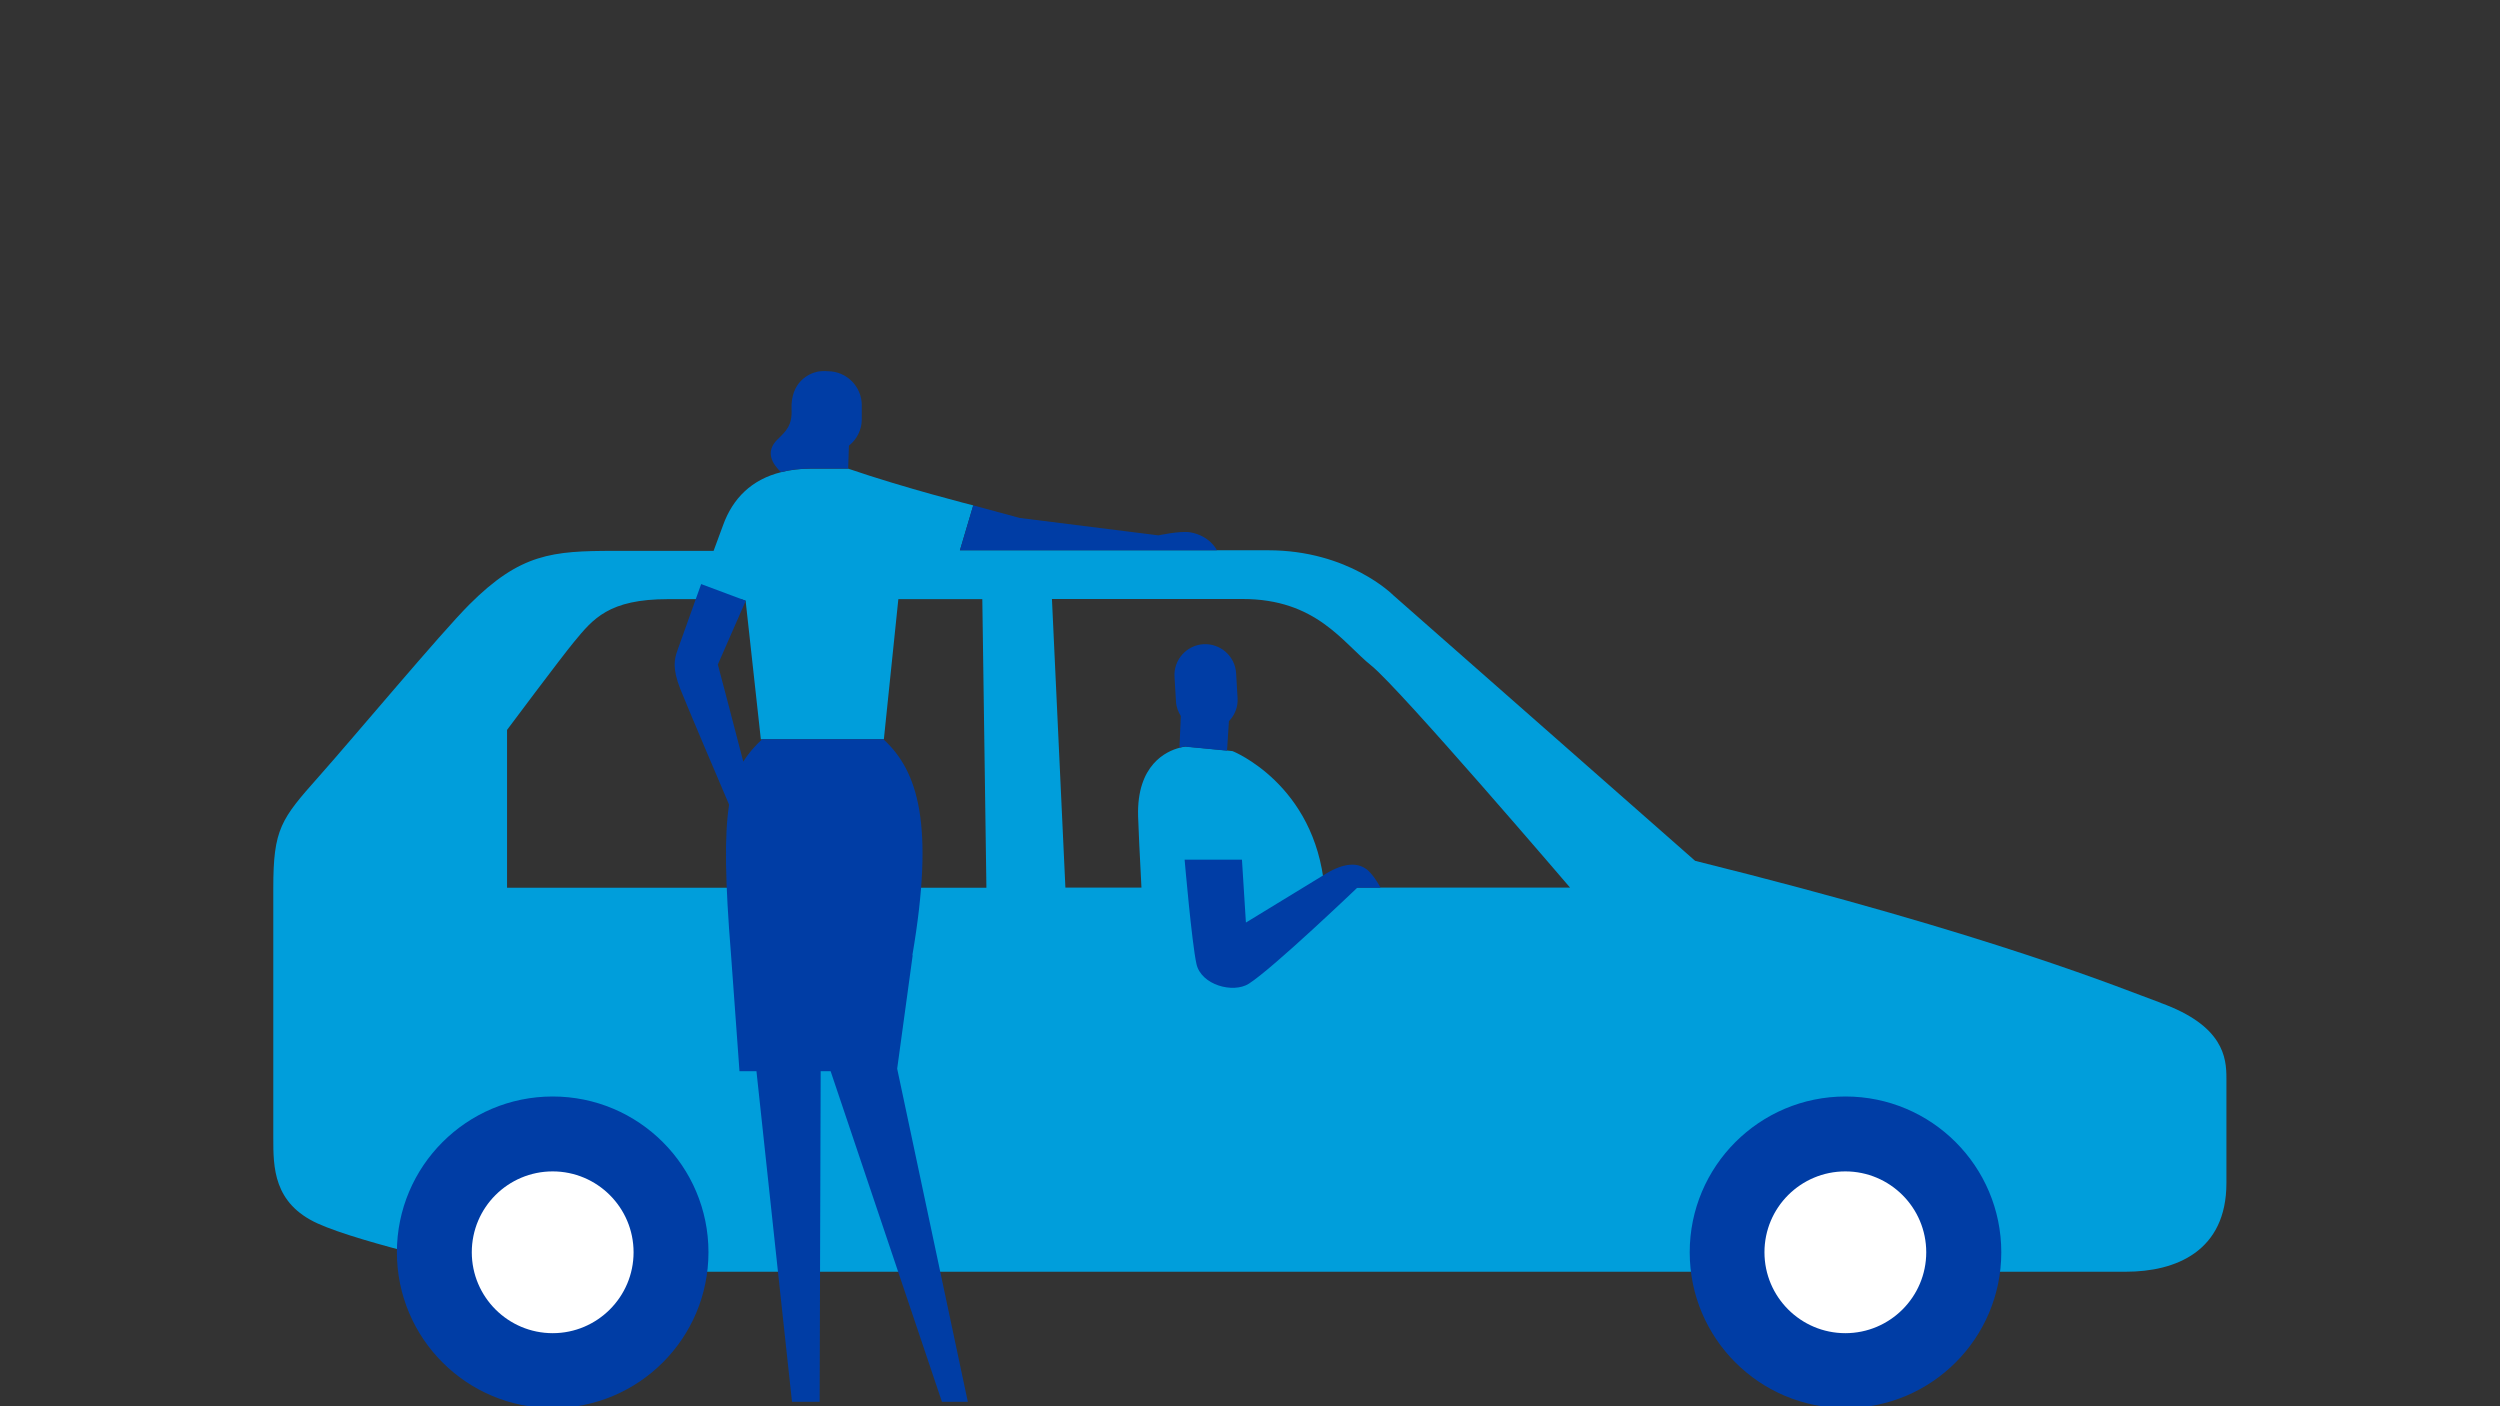 <svg width="384" height="216" viewBox="0 0 384 216" fill="none" xmlns="http://www.w3.org/2000/svg">
<rect x="0" y="0" width="384" height="216" fill="#333333" stroke="none"/>
<g clip-path="url(#clip0_153_128)">
<g clip-path="url(#clip1_153_128)">
<path d="M331.912 154.041C326.182 151.974 306.455 143.683 260.372 132.224L213.974 91.399C213.974 91.399 207.166 84.523 194.809 84.523C189.169 84.523 168.543 84.523 147.445 84.523L149.49 77.626C149.49 77.626 139.132 75.019 130.279 71.986H124.594C122.909 71.986 121.381 72.166 119.988 72.525C115.45 73.649 112.551 76.547 111.068 80.659C110.552 82.097 110.057 83.423 109.608 84.613C101.137 84.613 95.273 84.613 94.352 84.613C84.825 84.613 79.927 85.018 72.085 92.859C67.749 97.196 54.358 113.216 48.988 119.26C43.146 125.843 41.977 127.304 41.977 136.426V174.78C41.977 179.273 41.977 184.823 48.785 187.924C55.593 191.024 75.231 195.338 75.231 195.338H326.519C334.158 195.338 341.978 192.238 341.978 181.722V165.59C341.978 162.489 341.573 157.546 331.867 154.041H331.912ZM77.882 136.358V112.115C77.882 112.115 86.061 101.15 88.195 98.566C91.094 95.061 93.498 92.028 102.62 92.028H113.854L114.528 92.275L116.865 113.553H135.761L137.986 92.028H150.883L151.512 136.358H77.882ZM203.436 136.358C201.976 120.406 189.326 115.373 189.326 115.373L188.472 115.283L182.159 114.676C182.159 114.676 181.777 114.699 181.193 114.856C179.17 115.373 174.587 117.44 174.812 125.371C174.857 126.989 175.059 131.258 175.328 136.336H163.645L161.578 92.006H190.854C202.201 92.006 206.223 98.701 210.649 102.251C215.075 105.824 241.161 136.336 241.161 136.336H203.414L203.436 136.358Z" fill="#009EDB"/>
<path d="M210.267 133.82C208.672 132.314 206.402 132.539 203.661 134.202L191.371 141.706L190.764 132.045H181.957C181.957 132.045 183.057 144.829 183.776 148.065C184.495 151.3 189.416 152.626 191.82 151.098C195.528 148.739 208.469 136.359 208.469 136.359H212.064C212.064 136.359 211.211 134.741 210.244 133.82H210.267Z" fill="#003DA5"/>
<path d="M182.159 114.699L188.472 115.306L188.764 110.767C189.663 109.846 190.18 108.587 190.09 107.194L189.865 103.397C189.708 100.791 187.461 98.814 184.855 98.948C182.249 99.106 180.249 101.353 180.406 103.959L180.631 107.756C180.676 108.587 180.968 109.329 181.372 109.98L181.17 114.834C181.754 114.676 182.136 114.654 182.136 114.654L182.159 114.699Z" fill="#003DA5"/>
<path d="M119.989 72.503C121.359 72.166 122.887 71.964 124.595 71.964H130.279L130.392 68.459C131.582 67.515 132.369 66.055 132.369 64.415V62.19C132.346 59.359 130.032 57.022 127.156 57.022C126.752 56.955 125.808 57.022 125.561 57.09C124.303 57.359 121.404 58.618 121.584 62.909C121.696 65.336 120.753 66.212 119.427 67.493C117.495 69.38 118.596 71.222 119.966 72.526L119.989 72.503Z" fill="#003DA5"/>
<path d="M182.788 81.76C181.238 81.513 177.935 82.232 177.935 82.232L156.634 79.558L149.489 77.626L147.445 84.524H186.922C186.922 84.524 185.866 82.277 182.788 81.76Z" fill="#003DA5"/>
<path d="M140.142 146.717C143.58 126.563 140.996 118.429 135.694 113.553H117.067C115.921 114.61 114.955 115.71 114.169 116.991C112.596 110.857 110.259 102.072 110.259 102.072L114.551 92.276L107.698 89.714C107.698 89.714 104.597 98.365 104.08 99.825C103.564 101.263 103.249 102.656 104.485 105.802C105.496 108.363 110.799 120.833 111.989 123.597C111.248 128.405 111.383 135.415 112.281 146.582L113.585 164.535H116.191C118.415 185.43 121.651 215.314 121.651 215.314H125.897L126.055 164.535H127.583L144.681 215.314H148.658L137.806 164.153L140.187 146.74L140.142 146.717Z" fill="#003DA5"/>
<path d="M84.892 216.28C98.108 216.28 108.821 205.566 108.821 192.351C108.821 179.135 98.108 168.422 84.892 168.422C71.677 168.422 60.963 179.135 60.963 192.351C60.963 205.566 71.677 216.28 84.892 216.28Z" fill="#003DA5"/>
<path d="M72.467 192.351C72.467 185.475 78.04 179.926 84.892 179.926C91.745 179.926 97.317 185.498 97.317 192.351C97.317 199.204 91.745 204.776 84.892 204.776C78.04 204.776 72.467 199.204 72.467 192.351Z" fill="white"/>
<path d="M259.54 192.351C259.54 179.139 270.258 168.422 283.469 168.422C296.681 168.422 307.398 179.139 307.398 192.351C307.398 205.562 296.681 216.28 283.469 216.28C270.258 216.28 259.54 205.562 259.54 192.351Z" fill="#003DA5"/>
<path d="M271.021 192.351C271.021 185.475 276.593 179.926 283.446 179.926C290.299 179.926 295.871 185.498 295.871 192.351C295.871 199.204 290.299 204.776 283.446 204.776C276.593 204.776 271.021 199.204 271.021 192.351Z" fill="white"/>
</g>
</g>
<defs>
<clipPath id="clip0_153_128">
<rect width="384" height="216" fill="white"/>
</clipPath>
<clipPath id="clip1_153_128">
<rect width="300" height="159.257" fill="white" transform="translate(42 57)"/>
</clipPath>
</defs>
</svg>
